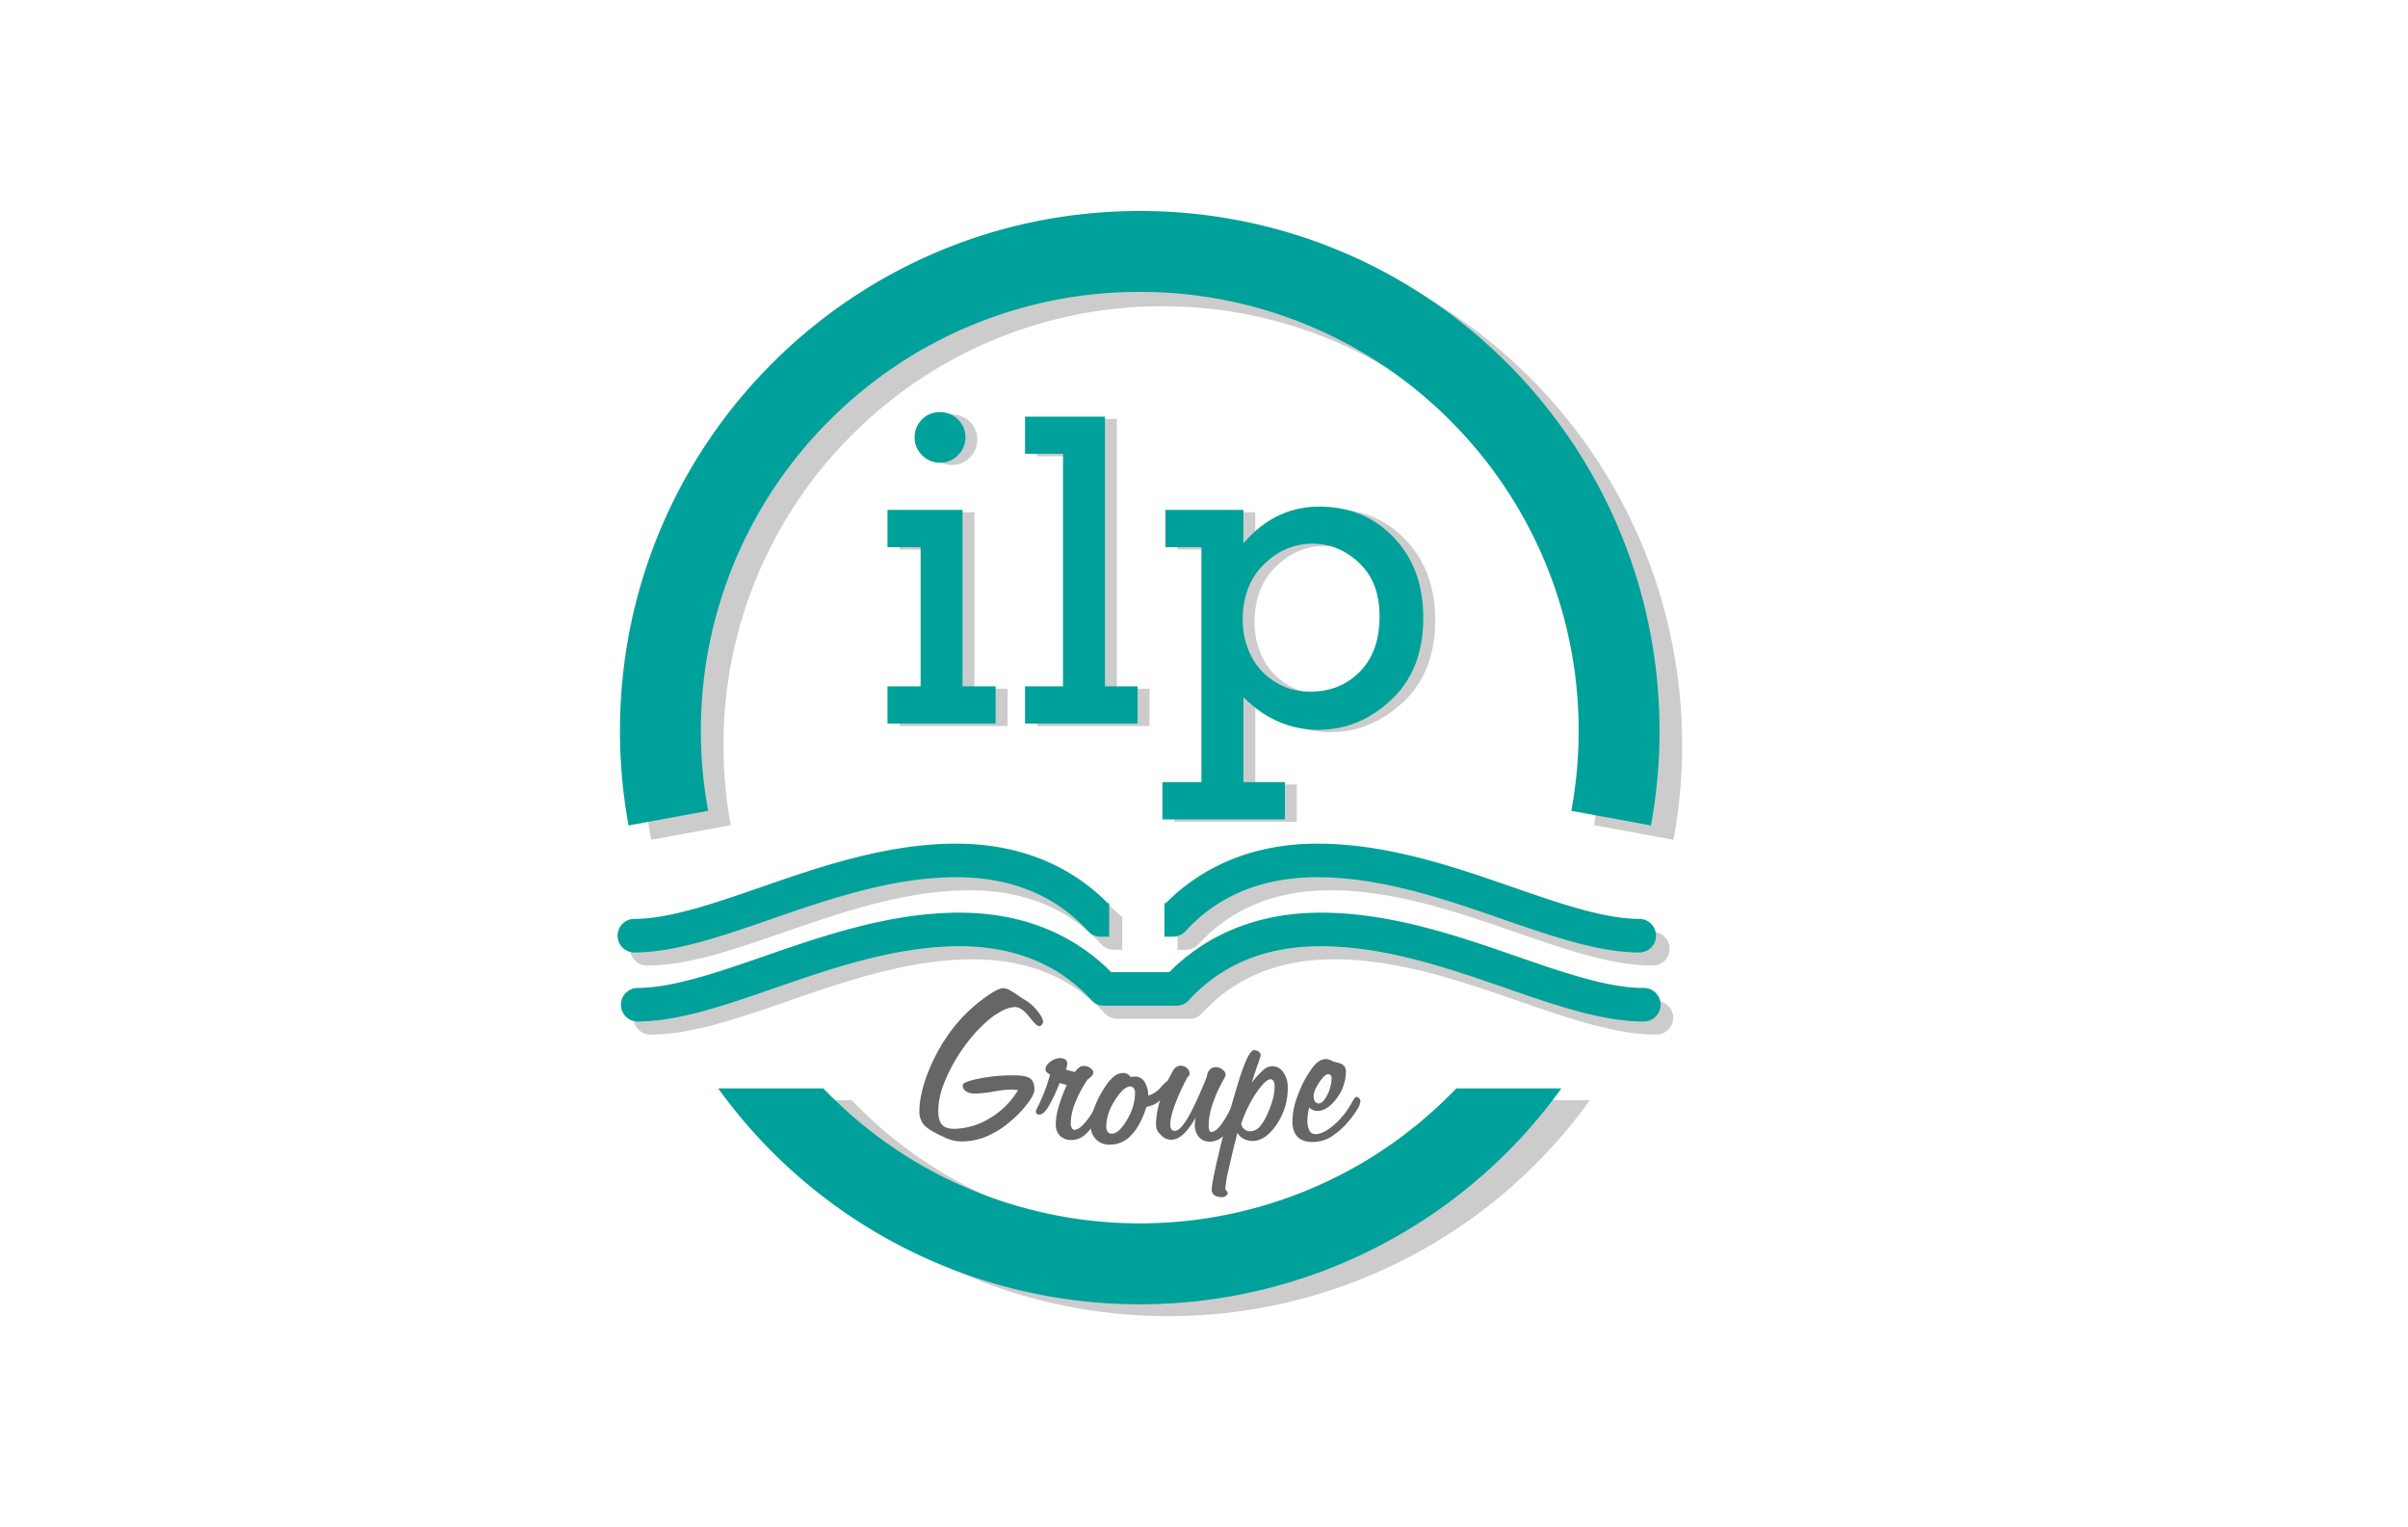 <svg id="Calque_1" data-name="Calque 1" xmlns="http://www.w3.org/2000/svg" viewBox="0 0 1190.86 755.08">
  <defs>
    <style>
      .cls-1 {
        fill: #ccc;
      }

      .cls-2 {
        fill: #00a19a;
      }

      .cls-3 {
        fill: #666;
      }
    </style>
  </defs>
  <title>logo ilp</title>
  <g>
    <path class="cls-1" d="M788.28,408a218.32,218.32,0,0,0,3.6-39.55h0A216.26,216.26,0,0,0,728.31,215h0a216.28,216.28,0,0,0-153.48-63.57h0A216.28,216.28,0,0,0,421.36,215h0a216.3,216.3,0,0,0-63.57,153.47h0A218.32,218.32,0,0,0,361.4,408h0l-39.35,7.23a257.6,257.6,0,0,1-4.27-46.78h0c0-142,115.08-257,257.05-257.06h0c142,0,257,115.09,257.06,257.06h0a257.6,257.6,0,0,1-4.27,46.78h0L788.28,408Z"/>
    <g>
      <g>
        <path class="cls-1" d="M819.16,494.94c-17.52,0-39.37-7.57-62.5-15.57-29.3-10.14-62.5-21.65-96.92-21.65-37.43,0-61.14,15.41-75,29.41H556c-13.82-14-37.54-29.41-74.95-29.41-34.44,0-67.64,11.51-96.93,21.65-23.13,8-45,15.57-62.51,15.57a8.29,8.29,0,0,0,0,16.58c20.32,0,43.45-8,67.93-16.48,28.06-9.72,59.86-20.73,91.51-20.73,27.13,0,49.09,9,65.27,26.71a8.33,8.33,0,0,0,6.13,2.7h35.88a8.32,8.32,0,0,0,6.12-2.7c16.19-17.72,38.14-26.71,65.28-26.71,31.65,0,63.45,11,91.51,20.73,24.47,8.48,47.6,16.48,67.92,16.48a8.29,8.29,0,1,0,0-16.58Zm0,0"/>
        <path class="cls-1" d="M479.34,423.61c-34.44,0-67.63,11.5-96.93,21.64-23.13,8-45,15.57-62.5,15.57a8.29,8.29,0,1,0,0,16.58c20.31,0,43.44-8,67.93-16.48,28.05-9.71,59.86-20.73,91.5-20.73,27.13,0,49.09,9,65.27,26.71a8.31,8.31,0,0,0,6.13,2.7H555V453h-.7C540.47,439,516.75,423.61,479.34,423.61Zm338.12,37.21c-17.53,0-39.38-7.56-62.5-15.57-29.3-10.14-62.5-21.64-96.93-21.64-37.42,0-61.14,15.4-75,29.41h-.71V469.6h4.27a8.31,8.31,0,0,0,6.13-2.7c16.18-17.72,38.13-26.71,65.27-26.71,31.65,0,63.45,11,91.5,20.73,24.49,8.48,47.61,16.48,67.94,16.48a8.29,8.29,0,0,0,0-16.58Z"/>
      </g>
      <g>
        <path class="cls-2" d="M812.69,488.47c-17.53,0-39.37-7.57-62.5-15.57-29.3-10.15-62.49-21.65-96.93-21.65-37.42,0-61.13,15.41-75,29.42H549.53c-13.82-14-37.54-29.42-75-29.42-34.43,0-67.63,11.5-96.93,21.65-23.12,8-45,15.57-62.5,15.57a8.3,8.3,0,0,0,0,16.59c20.32,0,43.45-8,67.93-16.5,28.06-9.71,59.86-20.72,91.5-20.72,27.13,0,49.1,9,65.28,26.7a8.32,8.32,0,0,0,6.13,2.71h35.88a8.29,8.29,0,0,0,6.12-2.71c16.19-17.71,38.14-26.7,65.28-26.7,31.65,0,63.44,11,91.5,20.72,24.48,8.49,47.62,16.5,67.93,16.5a8.3,8.3,0,1,0,0-16.59Zm0,0"/>
        <path class="cls-2" d="M472.87,417.13c-34.44,0-67.64,11.5-96.93,21.65-23.13,8-45,15.57-62.51,15.57a8.3,8.3,0,0,0,0,16.59c20.33,0,43.46-8,67.93-16.49,28.06-9.71,59.86-20.73,91.51-20.73,27.13,0,49.09,9,65.28,26.71a8.27,8.27,0,0,0,6.12,2.7h4.26V446.54h-.7C534,432.54,510.29,417.13,472.87,417.13ZM811,454.35c-17.53,0-39.38-7.56-62.5-15.57-29.3-10.15-62.5-21.65-96.93-21.65-37.42,0-61.14,15.41-75,29.41h-.71v16.59h4.27a8.28,8.28,0,0,0,6.12-2.7c16.19-17.72,38.15-26.71,65.28-26.71,31.65,0,63.45,11,91.51,20.73,24.48,8.48,47.61,16.49,67.93,16.49a8.3,8.3,0,0,0,0-16.59Z"/>
      </g>
    </g>
    <path class="cls-2" d="M777.1,400.9a219,219,0,0,0,3.6-39.53h0a216.26,216.26,0,0,0-63.57-153.48h0a216.28,216.28,0,0,0-153.47-63.57h0a216.24,216.24,0,0,0-153.47,63.57h0a216.27,216.27,0,0,0-63.58,153.48h0a217.21,217.21,0,0,0,3.61,39.53h0l-39.36,7.24a258.38,258.38,0,0,1-4.26-46.77h0c0-142,115.08-257,257.06-257.06h0c142,0,257,115.08,257.05,257.06h0a258.38,258.38,0,0,1-4.26,46.77h0L777.1,400.9Z"/>
    <g>
      <g>
        <path class="cls-1" d="M461.16,340.51V271.75H444.79V253.3H481.9v87.21h16.38V359H444.79V340.51Zm-2.94-123.12a12.28,12.28,0,0,1,3.54-8.74,11.94,11.94,0,0,1,9-3.7,12.26,12.26,0,0,1,8.84,3.59,11.89,11.89,0,0,1,3.71,8.85,12.55,12.55,0,0,1-25.1,0Z"/>
        <path class="cls-1" d="M531.58,340.51V225.57H512.81V207.13h39.52V340.51h16.15V359H512.81V340.51Z"/>
        <path class="cls-1" d="M600,387.88V271.75H582.26V253.3h38.53v16.59q15.48-18.22,37.54-18.23,22.26,0,36.84,15.28t14.57,39.73q0,25.66-15.82,40.5t-36,14.84q-21,0-37.1-16.15v42H641.3v18.45H580.73V387.88Zm20.42-80.22a40,40,0,0,0,3.6,16.7,32.21,32.21,0,0,0,11.46,13.37,31.77,31.77,0,0,0,18.44,5.4q14.85,0,24.51-9.93t9.66-27.29q0-16.92-10.09-26.41t-23-9.5q-13.77,0-24.18,10.31T620.46,307.66Z"/>
      </g>
      <g>
        <path class="cls-2" d="M455.28,339.34V270.57H438.9V252.12H476v87.22h16.37v18.44H438.9V339.34Zm-2.95-123.13a12.21,12.21,0,0,1,3.55-8.73,11.92,11.92,0,0,1,9-3.7,12.24,12.24,0,0,1,8.84,3.59,11.84,11.84,0,0,1,3.72,8.84,12,12,0,0,1-3.72,8.9,12.15,12.15,0,0,1-8.84,3.66,12,12,0,0,1-8.89-3.72A12.13,12.13,0,0,1,452.33,216.21Z"/>
        <path class="cls-2" d="M525.7,339.34V224.4H506.93V206h39.51V339.34H562.6v18.44H506.93V339.34Z"/>
        <path class="cls-2" d="M594.16,386.71V270.57H576.37V252.12H614.9v16.6q15.5-18.24,37.56-18.23,22.24,0,36.83,15.28t14.57,39.73q0,25.65-15.83,40.5t-36,14.84q-21,0-37.11-16.15v42h20.52v18.44H574.85V386.71Zm20.41-80.23a39.93,39.93,0,0,0,3.61,16.7,32.15,32.15,0,0,0,11.46,13.37,31.76,31.76,0,0,0,18.45,5.4q14.83,0,24.5-9.93t9.66-27.28q0-16.92-10.1-26.42t-23-9.5q-13.75,0-24.17,10.32T614.57,306.48Z"/>
      </g>
    </g>
    <path class="cls-1" d="M734.31,544a216.83,216.83,0,0,1-313.07,0h-52A256.83,256.83,0,0,0,577.78,650.77h0A256.78,256.78,0,0,0,786.28,544Z"/>
    <path class="cls-2" d="M720.19,538.15a218.57,218.57,0,0,1-41,33.48,217.23,217.23,0,0,1-231,0,218.64,218.64,0,0,1-41-33.48h-52A256.8,256.8,0,0,0,563.66,644.89h0A256.8,256.8,0,0,0,772.17,538.15Z"/>
    <g>
      <path class="cls-3" d="M503.47,539a.55.55,0,0,0-.33-.06c-1.29-.11-2.29-.19-3-.23a58.43,58.43,0,0,0-8.9,1,58.46,58.46,0,0,1-8.89,1,8,8,0,0,1-4.61-1.11,3.46,3.46,0,0,1-1.63-3q0-1.65,7.92-3.28a85.87,85.87,0,0,1,17.34-1.63q6,0,8.09,1.54c1.4,1,2.11,2.9,2.11,5.59q0,2.16-3.15,6.48a52.22,52.22,0,0,1-8.15,8.65,45.87,45.87,0,0,1-12.11,7.83,31.69,31.69,0,0,1-12.5,2.58,18.84,18.84,0,0,1-4.61-.56,22.3,22.3,0,0,1-4.55-1.73c-4.8-2.18-8-4.13-9.51-5.87a9.86,9.86,0,0,1-2.31-6.81q0-7.83,3.93-18.26a89,89,0,0,1,10.55-19.84,77,77,0,0,1,15.2-16q8.56-6.72,11.82-6.72a7.79,7.79,0,0,1,3.41,1.14,57.34,57.34,0,0,1,5.87,3.88,22.35,22.35,0,0,1,7.24,5.85q3.15,3.8,3.15,5.78a2.18,2.18,0,0,1-.65,1.43,1.83,1.83,0,0,1-1.36.73c-.82,0-2.47-1.57-4.94-4.73s-4.8-4.73-7-4.73a15.34,15.34,0,0,0-6.85,2.16,38.35,38.35,0,0,0-8,5.84,71.81,71.81,0,0,0-6.46,6.75,88.42,88.42,0,0,0-5.68,7.63,80.93,80.93,0,0,0-8.12,15.49A38.16,38.16,0,0,0,464,549.18c0,3.16.6,5.43,1.82,6.84s3.18,2.1,5.91,2.1a34.43,34.43,0,0,0,17.76-5.23A39.83,39.83,0,0,0,503.47,539Z"/>
      <path class="cls-3" d="M519.31,531.3a7.23,7.23,0,0,1-1.75-1.29,2,2,0,0,1-.52-1.34q0-1.87,2.34-3.68a8.19,8.19,0,0,1,5.13-1.82,3.8,3.8,0,0,1,2.37.73,2.2,2.2,0,0,1,.94,1.79,7.82,7.82,0,0,1-.16,1.34,18.15,18.15,0,0,1-.49,1.87l4.42,1.17a6.74,6.74,0,0,1,1.07-1.32,14.61,14.61,0,0,1,1.65-1.37,10.48,10.48,0,0,1,1-.26,3.87,3.87,0,0,1,.72-.09,5.75,5.75,0,0,1,3.11,1c1,.67,1.56,1.37,1.56,2.11a2.7,2.7,0,0,1-.65,1.69,10.39,10.39,0,0,1-2.14,1.87,59.27,59.27,0,0,0-6.27,11.75,28.51,28.51,0,0,0-2.11,9.93,4.65,4.65,0,0,0,.52,2.31,1.51,1.51,0,0,0,1.3.91q2,0,4.64-2.81a38.93,38.93,0,0,0,5.49-8.06c.22-.39.5-.92.84-1.58.87-1.75,1.61-2.63,2.21-2.63a2.59,2.59,0,0,1,1.63.64,1.83,1.83,0,0,1,.78,1.41,7.94,7.94,0,0,1-1.11,3,48.56,48.56,0,0,1-3,4.91q-4.1,6-6.85,8.06a9.72,9.72,0,0,1-6,2.11,7.84,7.84,0,0,1-5.78-2.08,7.7,7.7,0,0,1-2.07-5.7,31.53,31.53,0,0,1,1.33-8.38,78,78,0,0,1,4.12-11l-3.57-1a76.38,76.38,0,0,1-5.72,12q-2.32,3.63-4.28,3.63a1.78,1.78,0,0,1-1.27-.47,1.71,1.71,0,0,1-.48-1.29,10.64,10.64,0,0,1,.9-2A86.22,86.22,0,0,0,519.31,531.3Z"/>
      <path class="cls-3" d="M559.12,532.53l.26-.06a14.72,14.72,0,0,1,2.08-.18,5.3,5.3,0,0,1,4.54,2.57,12.28,12.28,0,0,1,1.82,6.84,13.08,13.08,0,0,0,6.3-4.15c1.9-2.14,3.14-3.21,3.7-3.21a2.55,2.55,0,0,1,1.56.43A1.43,1.43,0,0,1,580,536a3.47,3.47,0,0,1-.58,1.87,11.29,11.29,0,0,1-1.82,2.11,22.65,22.65,0,0,1-5.06,5,13.49,13.49,0,0,1-5.59,2.31q-2.85,9.12-7.4,13.88a14.06,14.06,0,0,1-10.46,4.76,9,9,0,0,1-9.67-9.7,26.94,26.94,0,0,1,2.14-9.44,48.49,48.49,0,0,1,5.72-10.54,18.13,18.13,0,0,1,4-4.3,6.8,6.8,0,0,1,4-1.43,4.92,4.92,0,0,1,2.31.52A4,4,0,0,1,559.12,532.53Zm-12,24.31a4.56,4.56,0,0,0,.68,2.77,2.44,2.44,0,0,0,2.11.91q3.44,0,7.43-6.84a26,26,0,0,0,4-13.15,4.06,4.06,0,0,0-.65-2.45,2.07,2.07,0,0,0-1.76-.88q-3.24,0-7.53,6.75T547.11,556.84Z"/>
      <path class="cls-3" d="M591.26,552.51a32,32,0,0,1-6,8.24c-2,1.83-4,2.75-5.91,2.75a7,7,0,0,1-2.79-.53,7.27,7.27,0,0,1-2.41-1.75,7.45,7.45,0,0,1-1.91-2.51,7.81,7.81,0,0,1-.55-3.1,43.13,43.13,0,0,1,2.3-12.39,64,64,0,0,1,6.07-13.68,5.57,5.57,0,0,1,1.72-2,3.81,3.81,0,0,1,2.11-.62,4.45,4.45,0,0,1,3.12,1.2,3.62,3.62,0,0,1,1.3,2.72,1.9,1.9,0,0,1-.26.88,5.25,5.25,0,0,1-.84,1A104.61,104.61,0,0,0,581,546.37c-1.5,4.1-2.24,7.25-2.24,9.47a4.54,4.54,0,0,0,.52,2.51,2,2,0,0,0,1.75.76q2.6,0,6.4-6.45t9.44-20.37a6,6,0,0,1,1.43-3.42,3.83,3.83,0,0,1,2.93-1.25,5.38,5.38,0,0,1,3.34,1.22,3.41,3.41,0,0,1,1.59,2.63,14.43,14.43,0,0,1-1.43,3q-6.94,12.81-7,22a6.76,6.76,0,0,0,.33,2.34c.22.59.5.88.84.88,1.39,0,2.89-1,4.52-3a49.93,49.93,0,0,0,5.48-9.23l.33-.71c.56-1.2,1.21-1.81,2-1.81a3.5,3.5,0,0,1,1.78.85c.76.57,1.14,1,1.14,1.43,0,.55-.71,2.14-2.11,4.79a44.33,44.33,0,0,1-4.84,7.31,15.53,15.53,0,0,1-4.29,3.91,9.33,9.33,0,0,1-4.74,1.23,6.71,6.71,0,0,1-5.29-2.34,9.06,9.06,0,0,1-2-6.19,10.68,10.68,0,0,1,.13-1.35C591,554,591.13,553.29,591.26,552.51Z"/>
      <path class="cls-3" d="M619.05,535.39a39,39,0,0,1,5.69-6.34,6.89,6.89,0,0,1,4.25-1.9,6.73,6.73,0,0,1,5.65,3,13,13,0,0,1,2.21,7.86,31.42,31.42,0,0,1-5.52,18q-5.52,8.12-11.89,8.12a9.25,9.25,0,0,1-4.57-1.17,6.3,6.3,0,0,1-2.89-2.92q-2.81,11-4.39,18.23a60.08,60.08,0,0,0-1.59,9.18,2,2,0,0,0,.59,1.4,2.88,2.88,0,0,1,.58.76,2,2,0,0,1-.84,1.61,3,3,0,0,1-2,.67,6.44,6.44,0,0,1-3.77-.93,3.26,3.26,0,0,1-1.3-2.81q0-3,3.09-16.22t7.82-29.36c.44-1.41,1-3.35,1.76-5.85q5.19-17.47,8.24-17.47a4,4,0,0,1,2.28.7,2,2,0,0,1,1,1.69,29.33,29.33,0,0,1-1.69,5.35Q620.16,531.59,619.05,535.39Zm-5.19,20.16a4.12,4.12,0,0,0,1.46,2.72,4.33,4.33,0,0,0,2.89,1.08,6.22,6.22,0,0,0,4.51-2,22.92,22.92,0,0,0,4.13-6.69,44.63,44.63,0,0,0,2.59-7.1,24.11,24.11,0,0,0,.91-6.17,5.91,5.91,0,0,0-.52-2.77,1.62,1.62,0,0,0-1.49-1q-2.34,0-6.82,6.37A62.68,62.68,0,0,0,613.86,555.55Z"/>
      <path class="cls-3" d="M647.5,547.6a20.88,20.88,0,0,0-.69,3.07,22.94,22.94,0,0,0-.22,3.3,10.24,10.24,0,0,0,1,5.06,3.23,3.23,0,0,0,3,1.72q3.63,0,8.6-4.09a38.94,38.94,0,0,0,8.67-10.34c.22-.35.52-.88.91-1.58q1.29-2.4,2-2.4a1.94,1.94,0,0,1,1.37.67,2.25,2.25,0,0,1,.64,1.61,9.36,9.36,0,0,1-1.55,3.86,40,40,0,0,1-4.16,5.73,37.07,37.07,0,0,1-9,8,17.53,17.53,0,0,1-8.93,2.43c-3.34,0-5.83-.87-7.5-2.6s-2.5-4.34-2.5-7.8A38.2,38.2,0,0,1,642,541.06a53.05,53.05,0,0,1,7.37-13.56,11.29,11.29,0,0,1,3.08-2.87,6.38,6.38,0,0,1,3.28-1,7.28,7.28,0,0,1,1.72.32,10.65,10.65,0,0,1,1.92.91l2.33.58q3.9.94,3.9,4.21a21.93,21.93,0,0,1-4.61,13.5q-4.61,6.14-9.54,6.14a5.11,5.11,0,0,1-2.05-.44A6.87,6.87,0,0,1,647.5,547.6Zm4.67-2q2.15,0,4.25-4.27a18.83,18.83,0,0,0,2.11-8.42,1.87,1.87,0,0,0-.48-1.25,1.5,1.5,0,0,0-1.14-.56c-1.21,0-2.73,1.4-4.55,4.18s-2.72,5-2.72,6.75a4.38,4.38,0,0,0,.68,2.6A2.13,2.13,0,0,0,652.17,545.56Z"/>
    </g>
  </g>
</svg>
